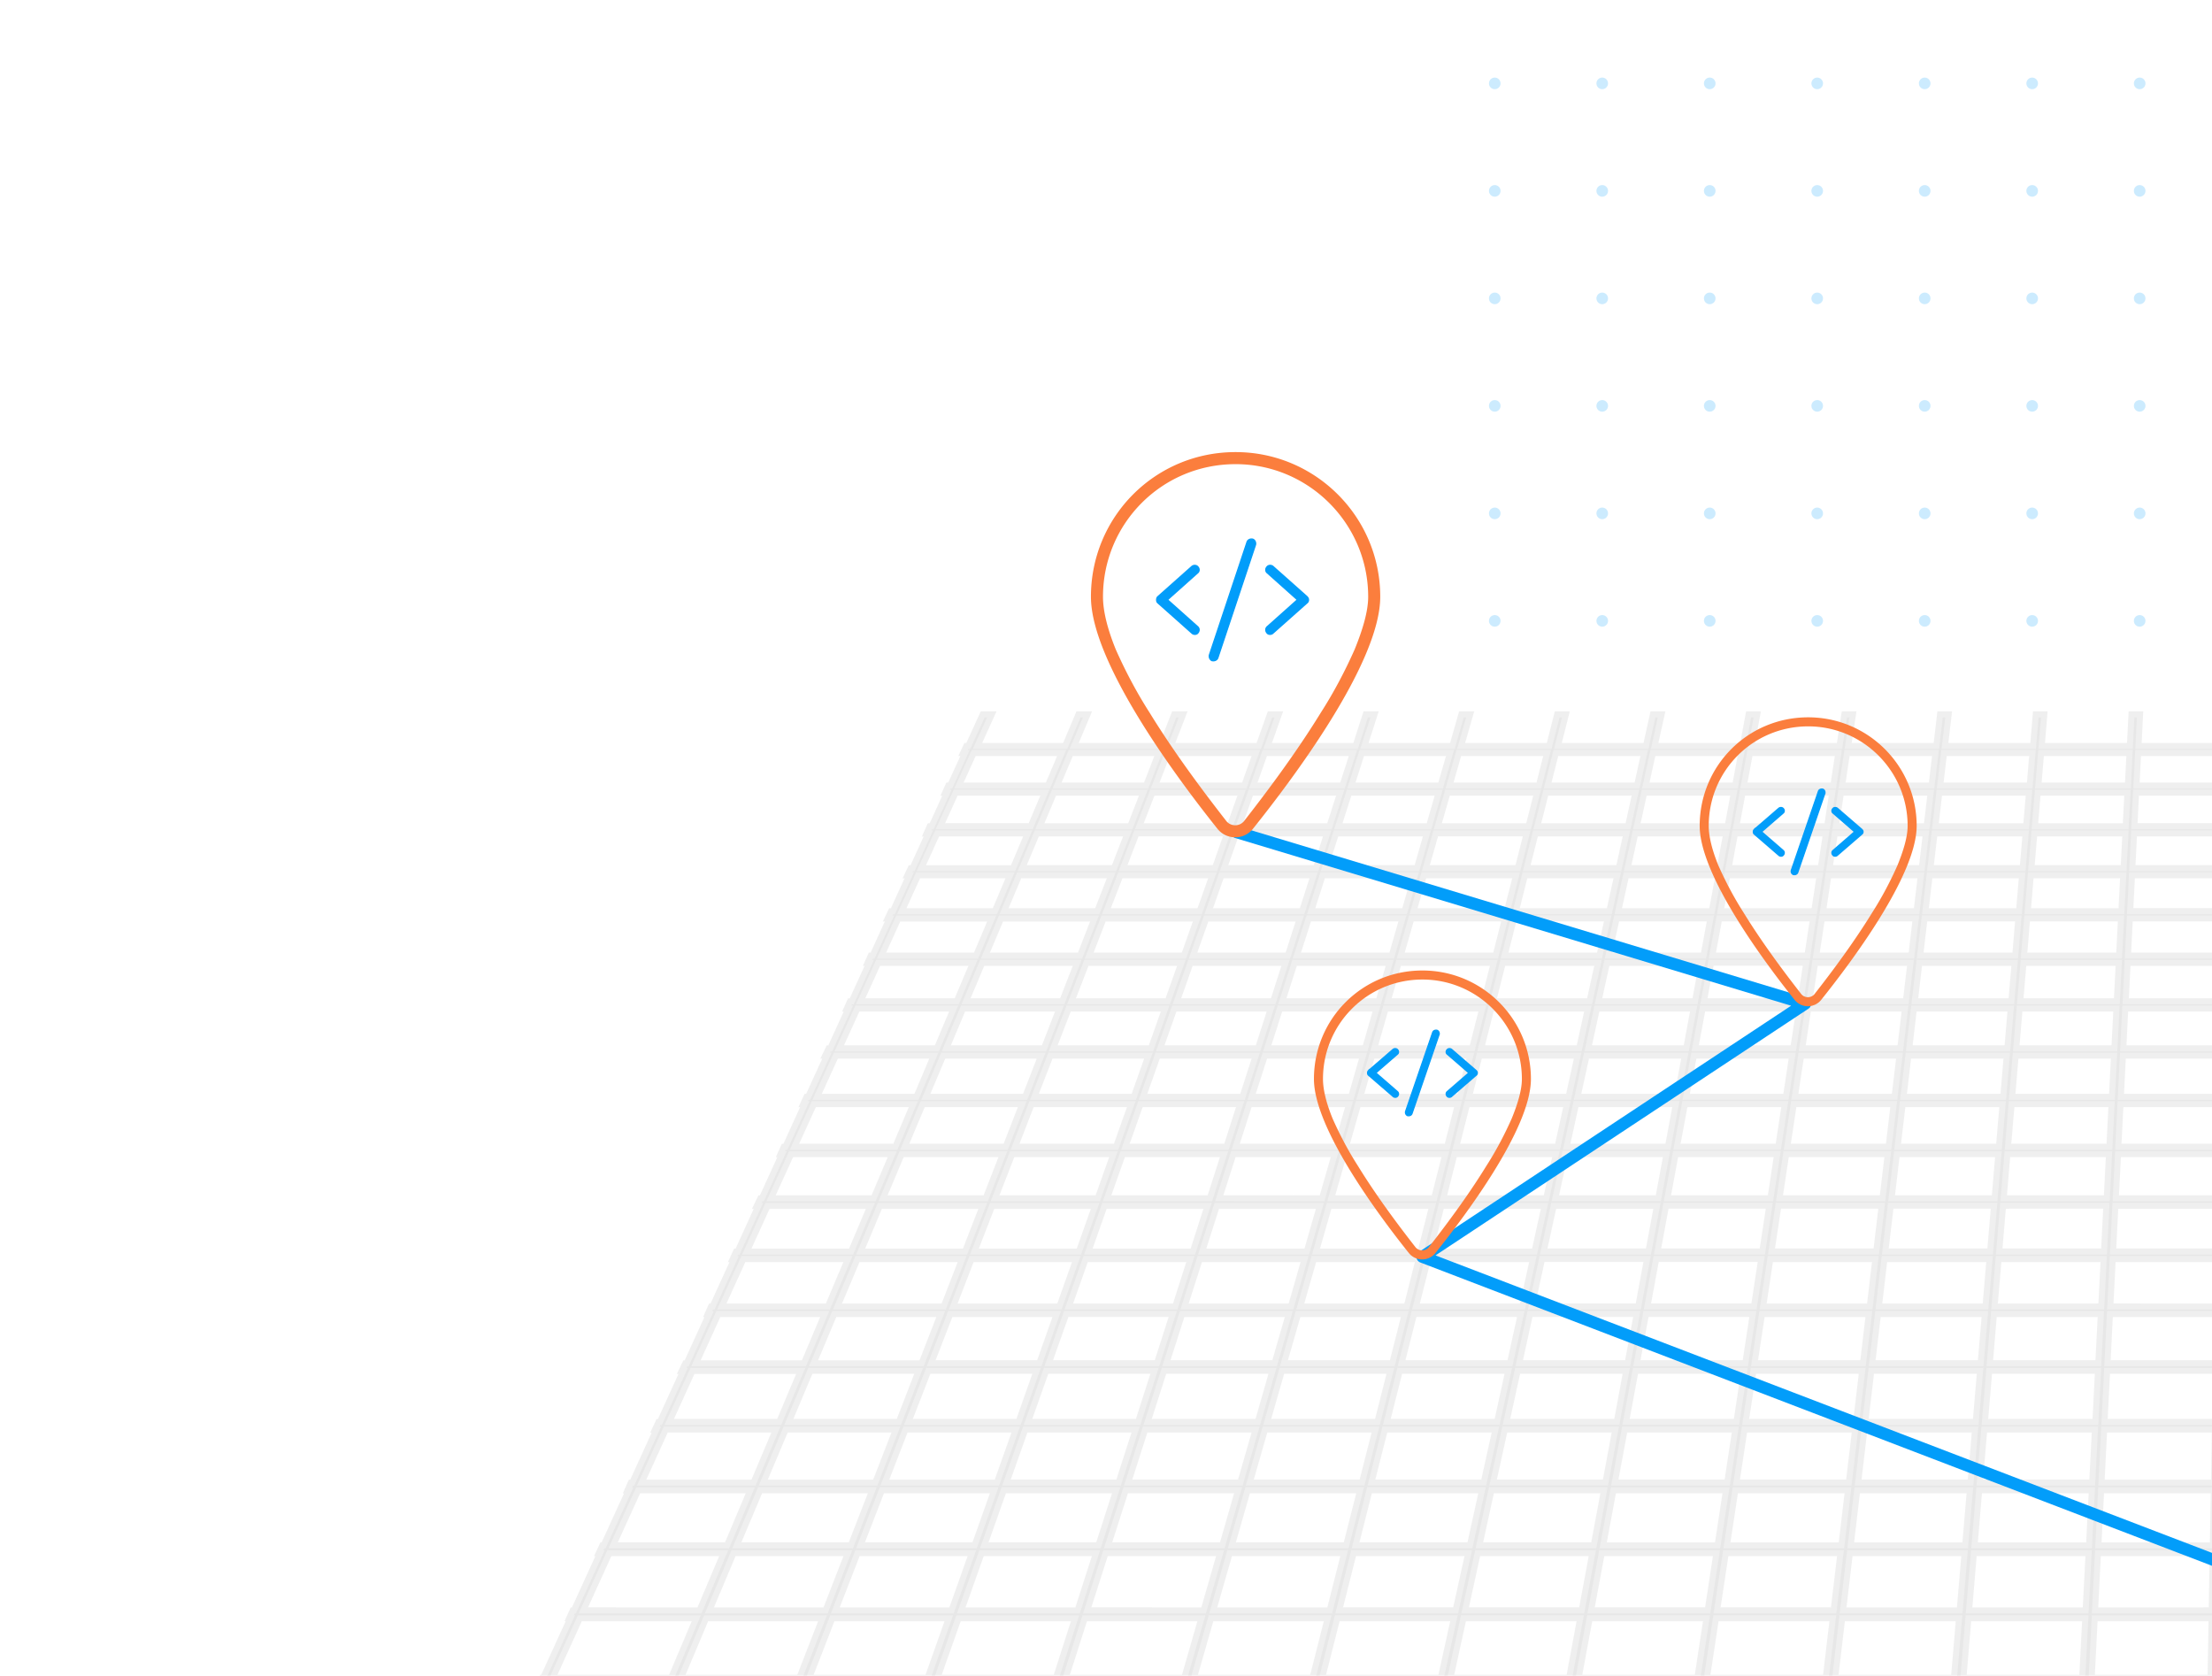 <svg width="367" height="278" fill="none" xmlns="http://www.w3.org/2000/svg"><path d="M248 14.794a.96.96 0 100-1.921.96.96 0 000 1.921zm17.833 0a.96.96 0 100-1.921.96.96 0 000 1.921zm17.834 0a.961.961 0 100-1.923.961.961 0 000 1.923zm17.833 0a.96.96 0 100-1.921.96.96 0 000 1.921zm17.833 0a.96.96 0 100-1.921.96.96 0 000 1.921zm17.834 0a.96.96 0 10-.001-1.92.96.96 0 00.001 1.92zm17.833 0a.96.96 0 100-1.921.96.96 0 000 1.921zM248 32.628a.96.96 0 100-1.922.96.96 0 000 1.922zm17.833 0a.96.96 0 100-1.922.96.96 0 000 1.922zm17.834 0a.961.961 0 100-1.923.961.961 0 000 1.923zm17.833 0a.96.96 0 100-1.922.96.96 0 000 1.922zm17.833 0a.96.96 0 100-1.922.96.96 0 000 1.922zm17.834 0a.96.96 0 10-.001-1.922.96.96 0 00.001 1.922zm17.833 0a.96.96 0 100-1.922.96.96 0 000 1.922zM248 50.461a.96.96 0 100-1.922.96.96 0 000 1.922zm17.833 0a.96.96 0 100-1.922.96.96 0 000 1.922zm17.834 0a.961.961 0 100-1.923.961.961 0 000 1.923zm17.833 0a.96.96 0 100-1.922.96.96 0 000 1.922zm17.833 0a.96.96 0 100-1.922.96.96 0 000 1.922zm17.834 0a.96.96 0 10-.001-1.921.96.96 0 00.001 1.921zm17.833 0a.96.96 0 100-1.922.96.96 0 000 1.922zM248 68.294a.96.96 0 100-1.921.96.96 0 000 1.921zm17.833 0a.96.96 0 100-1.921.96.96 0 000 1.921zm17.834 0a.961.961 0 100-1.923.961.961 0 000 1.923zm17.833 0a.96.96 0 100-1.921.96.96 0 000 1.921zm17.833 0a.96.96 0 100-1.921.96.96 0 000 1.921zm17.834 0a.96.96 0 10-.001-1.92.96.96 0 00.001 1.92zm17.833 0a.96.96 0 100-1.921.96.96 0 000 1.921zM248 86.128a.96.96 0 100-1.922.96.96 0 000 1.922zm17.833 0a.96.96 0 100-1.922.96.96 0 000 1.922zm17.834 0a.961.961 0 100-1.923.961.961 0 000 1.923zm17.833 0a.96.96 0 100-1.922.96.96 0 000 1.922zm17.833 0a.96.96 0 100-1.922.96.96 0 000 1.922zm17.834 0a.96.96 0 10-.001-1.922.96.96 0 00.001 1.922zm17.833 0a.96.96 0 100-1.922.96.96 0 000 1.922zm-107 17.833a.96.96 0 100-1.921.96.96 0 000 1.921zm17.833 0a.96.96 0 100-1.921.96.96 0 000 1.921zm17.834 0a.961.961 0 100-1.923.961.961 0 000 1.923zm17.833 0a.96.96 0 100-1.921.96.96 0 000 1.921zm17.833 0a.96.96 0 100-1.921.96.96 0 000 1.921zm17.834 0a.96.96 0 100-1.92.96.96 0 000 1.92zm17.833 0a.96.96 0 100-1.921.96.96 0 000 1.921z" opacity=".2" fill="#029DFA"/><path opacity=".5" d="M420.33 471.98h-.05l-.94-18.47h1v-.49h-1.02l-.9-17.64h1.92v-.47h-1.95l-.86-16.86h2.81v-.45h-2.83l-.82-16.14h3.65v-.43h-3.68l-.79-15.45h4.47v-.41h-4.49l-.76-14.82h5.24v-.4h-5.26l-.73-14.22h5.99v-.38h-6.01l-.7-13.65h6.71v-.37h-6.73l-.67-13.12h7.4v-.35h-7.41l-.64-12.62h8.06v-.34h-8.08l-.62-12.15h8.7v-.33h-8.71l-.6-11.7h9.31v-.31h-9.33l-.58-11.28h9.9v-.3h-9.92l-.56-10.88h10.48v-.29h-10.49l-.54-10.5h11.03v-.28h-11.04l-.52-10.14h11.56v-.27h-11.57l-.5-9.8h12.07v-.26h-12.09l-.48-9.48h12.57v-.25h-12.58l-.47-9.17h13.05v-.25h-13.07l-.45-8.88h13.52v-.24H406.8l-.44-8.6h13.97v-.23h-13.98l-.43-8.33h14.41v-.22h-14.42l-.41-8.08h14.83v-.22h-14.84l-.4-7.83h15.24v-.21h-15.25l-.39-7.6h15.64v-.2h-15.65l-.38-7.38h16.03v-.2h-16.04l-.37-7.17h16.4v-.19h-16.41l-.36-6.96h16.32l.45 5.31v-5.5h-.02l-.57-6.77h.59v-.18h-.61l-.56-6.58h1.16v-.18h-1.18l-.54-6.4h1.72v-.17h-1.74l-.44-5.23h-.42l.44 5.23H402.5l-.27-5.23h-.42l.26 5.23h-15.65l-.09-5.23h-.42l.09 5.23h-15.65l.09-5.23h-.42l-.09 5.23h-15.65l.26-5.23h-.42l-.27 5.23H338.2l.44-5.23h-.42l-.44 5.23h-15.65l.62-5.23h-.42l-.62 5.23h-15.65l.79-5.23h-.42l-.8 5.23h-15.65l.97-5.23h-.42l-.97 5.23h-15.65l1.15-5.23h-.42l-1.15 5.23h-15.65l1.32-5.23h-.42l-1.33 5.23h-15.65l1.5-5.23h-.42l-1.5 5.23h-15.65l1.68-5.23h-.42l-1.68 5.23h-15.65l1.85-5.23h-.42l-1.86 5.23h-15.65l2.03-5.23h-.42l-2.03 5.23h-15.65l2.21-5.23h-.42l-2.21 5.23H161.4l2.38-5.23h-.42l-2.39 5.23h-.32l-.08.17h.32l-2.92 6.4h-.31l-.08.18h.31l-3 6.58h-.31l-.08.18h.31l-3.09 6.77h-.3l-.09.19h.3l-3.18 6.96h-.3l-.09.19h.3l-3.27 7.17h-.29l-.09.2h.29l-3.37 7.38h-.28l-.09.2h.28l-3.47 7.6h-.28l-.1.21h.28l-3.57 7.83h-.27l-.1.22h.27l-3.68 8.08h-.26l-.1.22h.26l-3.8 8.33h-.26l-.11.23h.26l-3.92 8.6h-.25l-.11.24h.25l-4.05 8.88h-.24l-.11.25h.24l-4.18 9.17h-.23l-.12.25h.23l-4.32 9.48h-.23l-.12.26h.23l-4.47 9.8h-.22l-.12.27h.22l-4.63 10.14h-.21l-.13.28h.21l-4.79 10.5h-.2l-.13.29h.2l-4.96 10.88h-.19l-.14.3h.19l-5.15 11.28h-.18l-.14.31h.18l-5.34 11.7h-.17l-.15.33h.17l-5.54 12.15h-.16l-.15.34h.16l-5.76 12.62h-.15l-.16.35h.15l-5.99 13.12h-.14l-.17.37h.14l-6.23 13.65h-.13l-.17.38h.13l-6.49 14.22h-.12l-.18.4h.11l-6.76 14.82h-.1l-.19.41h.1l-7.05 15.45h-.09l-.2.43h.09l-7.36 16.14h-.08l-.21.45h.08l-7.69 16.86h-.06l-.21.47h.06l-8.04 17.64h-.05l-.22.49h.05l-8.48 18.47h-.03l-.23.52h418.33v-.52h-.01zm-3.52-54.38h-25.29l-.28-16.14H416l.81 16.14zm-30.23-258.38l.12 7.38h-17.04l.12-7.38h16.8zm-16.8-.2l.12-7.17h16.56l.12 7.17h-16.8zm-.33-7.36H352.9l.35-6.96h16.33l-.12 6.96h-.01zm.2 15.14h17.05l.12 7.6h-17.3l.12-7.6h.01zM199.38 355.36l3.45-13.65h22.8l-3 13.65h-23.25zm23.17.38l-3.13 14.22h-23.73l3.59-14.22h23.27zm-19.62-14.4l3.32-13.12h22.35l-2.89 13.12h-22.79.01zm75.72-158.68l-1.5 8.08h-17.84l1.77-8.08h17.57zm-17.53-.21l1.71-7.83h17.31l-1.46 7.83h-17.57.01zm15.98 8.51l-1.55 8.33h-18.12l1.82-8.33h17.85zm-1.59 8.57l-1.6 8.6H255.5l1.88-8.6h18.13zm-1.64 8.83l-1.65 8.88h-18.71l1.94-8.88h18.42zm-1.7 9.12l-1.71 9.17h-19.02l2.01-9.17h18.72zm-1.75 9.43l-1.76 9.48h-19.34l2.08-9.48h19.03-.01zm-1.82 9.74l-1.82 9.8h-19.67l2.15-9.8h19.35-.01zm-1.87 10.07l-1.89 10.14h-20.01l2.22-10.14h19.68zm-1.94 10.43l-1.95 10.5h-20.37l2.3-10.5h20.02zm-2.01 10.8l-2.02 10.88h-20.73l2.38-10.88h20.38-.01zm-2.08 11.18l-2.1 11.28h-21.11l2.47-11.28h20.74zm-2.16 11.6l-2.18 11.7h-21.51l2.56-11.7h21.13zm-2.24 12.03l-2.26 12.15h-21.92l2.66-12.15h21.52zm-2.32 12.48l-2.35 12.62h-22.34l2.76-12.62h21.93zm.6 0h21.93l-1.92 12.62h-22.34l2.34-12.62h-.01zm.06-.33l2.25-12.15h21.52l-1.85 12.15h-21.92zm2.31-12.48l2.17-11.7h21.12l-1.78 11.7h-21.51zm2.22-12.02l2.09-11.28H282l-1.72 11.28h-21.11zm2.15-11.58l2.02-10.88h20.37l-1.66 10.88h-20.73zm2.07-11.18l1.95-10.5h20.02l-1.6 10.5h-20.37zm2-10.78l1.88-10.14h19.68l-1.55 10.14h-20.01zm1.93-10.42l1.82-9.8h19.35l-1.49 9.8h-19.68zm1.86-10.06l1.76-9.48h19.03l-1.44 9.48h-19.35zm1.8-9.74l1.7-9.17h18.72l-1.4 9.17h-19.02zm1.75-9.41l1.64-8.88h18.42l-1.35 8.88h-18.71zm1.68-9.12l1.59-8.6h18.13l-1.31 8.6h-18.41zm1.64-8.83l1.54-8.33h17.85l-1.27 8.33h-18.12zm1.58-8.55l1.5-8.08h17.57l-1.23 8.08h-17.84zm1.54-8.29l1.45-7.83h17.31l-1.19 7.83h-17.57zm1.49-8.05l1.41-7.6h17.05l-1.16 7.6h-17.3zm-.47 0h-17.3l1.66-7.6h17.05l-1.41 7.6zm-17.78 0h-17.3l1.92-7.6h17.05l-1.67 7.6zm-.04.22l-1.72 7.83h-17.56l1.98-7.83h17.31-.01zm-1.77 8.04l-1.78 8.08h-17.84l2.04-8.08h17.58zm-1.83 8.3l-1.83 8.33h-18.12l2.1-8.33h17.85zm-1.88 8.57l-1.89 8.6h-18.41l2.17-8.6h18.13zm-1.94 8.83l-1.95 8.88h-18.71l2.24-8.88h18.42zm-2.01 9.12l-2.02 9.17H231.9l2.32-9.17h18.72zm-2.07 9.43l-2.08 9.48h-19.34l2.4-9.48h19.03-.01zm-2.14 9.74l-2.16 9.8H226.9l2.48-9.8h19.35zm-2.22 10.07l-2.23 10.14h-20.01l2.56-10.14h19.68zm-2.29 10.43l-2.31 10.5h-20.36l2.65-10.5h20.02zm-2.37 10.8l-2.39 10.88h-20.73l2.75-10.88h20.37zm-2.46 11.18l-2.48 11.28H215.8l2.85-11.28h20.74zm-2.55 11.6l-2.57 11.7h-21.51l2.96-11.7h21.12zm-2.65 12.03l-2.67 12.15H209.6l3.07-12.15h21.52zm-2.74 12.48l-2.78 12.62h-22.34l3.19-12.62h21.93zm-2.24 12.98h22.36l-2.44 13.12h-22.79l2.87-13.12zm22.96 0h22.36l-2 13.12h-22.79l2.43-13.12zm22.97 0h22.36l-1.56 13.12h-22.79l1.99-13.12zm.05-.35l1.91-12.62h21.93l-1.5 12.62h-22.34zm1.96-12.96l1.84-12.15h21.52l-1.44 12.15h-21.92zm1.89-12.48l1.77-11.7h21.12l-1.39 11.7h-21.51.01zm1.82-12.02l1.71-11.28h20.74l-1.34 11.28h-21.11zm1.76-11.58l1.65-10.88h20.38l-1.29 10.88h-20.74zm1.69-11.18l1.59-10.5h20.02l-1.25 10.5H284.3h.01zm1.63-10.78l1.54-10.14h19.68l-1.2 10.14h-20.02zm1.58-10.42l1.48-9.8h19.35l-1.16 9.8h-19.67zm1.53-10.06l1.44-9.48h19.03l-1.12 9.48h-19.35zm1.47-9.74l1.39-9.17h18.72l-1.09 9.17h-19.02zm1.43-9.41l1.34-8.88h18.42l-1.05 8.88h-18.71zm1.38-9.12l1.3-8.6h18.13l-1.02 8.6h-18.41zm1.33-8.83l1.26-8.33h17.85l-.99 8.33h-18.12zm1.3-8.55l1.22-8.08h17.57l-.96 8.08h-17.84.01zm1.25-8.29l1.19-7.83h17.31l-.93 7.83h-17.57zm1.22-8.05l1.15-7.6h17.05l-.9 7.6h-17.3zm1.18-7.8l1.12-7.38h16.8l-.88 7.38H299.6h.01zm-.46 0H282.1l1.37-7.38h16.8l-1.12 7.38zm-17.51 0h-17.05l1.62-7.38h16.8l-1.37 7.38zm-17.51 0h-17.04l1.86-7.38h16.8l-1.62 7.38zm-17.51 0h-17.05l2.11-7.38h16.8l-1.87 7.38h.01zm-.05.2l-1.93 7.6h-17.3l2.18-7.6h17.05zm-1.98 7.82l-1.99 7.83h-17.57l2.24-7.83h17.32zm-2.05 8.04l-2.05 8.08h-17.84l2.31-8.08h17.58zm-2.1 8.3l-2.11 8.33h-18.12l2.39-8.33h17.85-.01zm-2.17 8.57l-2.18 8.6h-18.41l2.46-8.6h18.13zm-2.24 8.83l-2.25 8.88h-18.71l2.54-8.88h18.42zm-2.32 9.12l-2.33 9.17h-19.02l2.63-9.17h18.72zm-2.39 9.43l-2.4 9.48h-19.34l2.72-9.48h19.03-.01zm-2.47 9.74l-2.49 9.8h-19.67l2.81-9.8h19.35zm-2.55 10.07l-2.57 10.14h-20.01l2.91-10.14h19.68-.01zm-2.64 10.43l-2.66 10.5h-20.37l3.01-10.5h20.02zm-2.74 10.8l-2.76 10.88h-20.73l3.12-10.88h20.38-.01zm-2.84 11.18l-2.86 11.28h-21.11l3.23-11.28h20.74zm-2.94 11.6l-2.97 11.7h-21.51l3.35-11.7h21.13zm-3.05 12.03l-3.08 12.15h-21.92l3.48-12.15h21.52zm-3.17 12.48l-3.2 12.62h-22.34l3.62-12.62h21.93-.01zm-3.29 12.98l-3.33 13.12h-22.79l3.76-13.12h22.36zm-3.42 13.49l-3.46 13.65H175.5l3.91-13.65h22.8zm-3.56 14.03l-3.61 14.22h-23.73l4.07-14.22h23.27zm-3.7 14.61l-3.76 14.82h-24.23l4.24-14.82h23.75zm.64 0h23.74l-3.26 14.82h-24.23l3.74-14.82h.01zm24.39 0h23.74l-2.76 14.82h-24.23l3.24-14.82h.01zm.09-.39l3.11-14.22h23.26l-2.65 14.22h-23.73.01zm3.19-14.6l2.99-13.65h22.8l-2.54 13.65h-23.25zm26.42-13.65h22.8l-2.08 13.65h-23.25l2.53-13.65zm23.42 0h22.8l-1.62 13.65h-23.25l2.07-13.65zm23.42 0h22.8l-1.16 13.65h-23.25l1.61-13.65zm.04-.37l1.54-13.12h22.35l-1.11 13.12h-22.79.01zm1.59-13.47l1.49-12.62h21.93l-1.07 12.62h-22.35zm1.52-12.96l1.43-12.15h21.52l-1.03 12.15h-21.92zm1.47-12.48l1.38-11.7h21.12l-.99 11.7h-21.51zm1.41-12.02l1.33-11.28h20.74l-.96 11.28h-21.11zm1.37-11.58l1.28-10.88h20.37l-.92 10.88h-20.73zm1.31-11.18l1.24-10.5h20.02l-.89 10.5h-20.37zm1.27-10.78l1.19-10.14h19.68l-.86 10.14H306.5zm1.23-10.42l1.15-9.8h19.35l-.83 9.8h-19.67zm1.18-10.06l1.12-9.48h19.03l-.8 9.48h-19.35zm1.15-9.74l1.08-9.17h18.72l-.78 9.17h-19.02zm1.11-9.41l1.04-8.88h18.42l-.75 8.88h-18.71zm1.07-9.12l1.01-8.6h18.13l-.73 8.6h-18.41zm1.04-8.83l.98-8.33h17.84l-.71 8.33h-18.12.01zm1-8.55l.95-8.08h17.57l-.69 8.08h-17.84.01zm.98-8.29l.92-7.83h17.31l-.66 7.83h-17.57zm.95-8.05l.89-7.6h17.05l-.64 7.6h-17.3zm.92-7.8l.87-7.38h16.8l-.63 7.38h-17.04zm.89-7.58l.84-7.17h16.56l-.61 7.17h-16.8.01zm-.46 0h-16.8l1.09-7.17h16.56l-.85 7.17zm-17.26 0h-16.8l1.33-7.17h16.56l-1.09 7.17zm-17.25 0h-16.8l1.57-7.17h16.56l-1.33 7.17zm-17.26 0h-16.8l1.81-7.17h16.56l-1.58 7.17h.01zm-17.25 0h-16.8l2.05-7.17h16.56l-1.82 7.17h.01zm-17.25 0h-16.8l2.29-7.17h16.56l-2.06 7.17h.01zm-.06.2l-2.12 7.38h-17.04l2.36-7.38h16.8zm-2.18 7.58l-2.18 7.6h-17.3l2.43-7.6h17.05zm-2.25 7.82l-2.25 7.83h-17.57l2.51-7.83h17.31zm-2.31 8.04l-2.32 8.08h-17.84l2.59-8.08h17.57zm-2.38 8.3l-2.39 8.33H201.6l2.67-8.33h17.85-.01zm-2.46 8.57l-2.47 8.6h-18.41l2.75-8.6h18.13zm-2.54 8.83l-2.55 8.88h-18.71l2.84-8.88h18.42zm-2.62 9.12l-2.64 9.17h-19.02l2.94-9.17h18.72zm-2.71 9.43l-2.72 9.48h-19.34l3.04-9.48h19.03-.01zm-2.8 9.74l-2.82 9.8h-19.67l3.14-9.8h19.35zm-2.9 10.07l-2.91 10.14h-20.01l3.25-10.14h19.68-.01zm-2.99 10.43l-3.02 10.5H179.7l3.36-10.5h20.03zm-3.1 10.8l-3.13 10.88h-20.73l3.48-10.88h20.38zm-3.22 11.18l-3.24 11.28h-21.11l3.61-11.28h20.74zm-3.33 11.6l-3.36 11.7h-21.51l3.75-11.7h21.12zm-3.46 12.03l-3.49 12.15h-21.92l3.89-12.15h21.52zm-3.59 12.48l-3.63 12.62h-22.34l4.04-12.62h21.93zm-3.72 12.98l-3.77 13.12h-22.79l4.2-13.12h22.36zm-3.88 13.49l-3.92 13.65h-23.25l4.37-13.65h22.8zm-4.03 14.03l-4.09 14.22h-23.73l4.55-14.22h23.27zm-4.2 14.61l-4.26 14.82h-24.23l4.74-14.82h23.75zm-4.38 15.23l-4.44 15.45h-24.75l4.95-15.45h24.24zm.66 0h24.24l-3.92 15.45h-24.75l4.43-15.45zm24.91 0h24.24l-3.4 15.45h-24.75l3.91-15.45zm24.9 0h24.24l-2.88 15.45h-24.75l3.38-15.45h.01zm24.9 0h24.24l-2.35 15.45h-24.75l2.86-15.45zm.08-.41l2.74-14.82h23.74l-2.26 14.82h-24.23.01zm2.81-15.21l2.63-14.22h23.26l-2.17 14.22h-23.73.01zm26.53-14.22h23.26l-1.69 14.22h-23.73l2.15-14.22h.01zm23.9 0h23.26l-1.21 14.22h-23.73l1.67-14.22h.01zm23.89 0h23.26l-.73 14.22h-23.73l1.19-14.22h.01zm.03-.38l1.15-13.65h22.8l-.7 13.65h-23.25zm1.18-14.02l1.1-13.12h22.36l-.67 13.12h-22.79zm1.13-13.47l1.06-12.62h21.93l-.64 12.62H321.1zm1.09-12.96l1.02-12.15h21.52l-.62 12.15h-21.92zm1.04-12.48l.98-11.7h21.12l-.6 11.7h-21.51.01zm1.01-12.02l.95-11.28h20.74l-.58 11.28h-21.11zm.97-11.58l.91-10.88h20.38l-.56 10.88h-20.73zm.94-11.18l.88-10.5h20.02l-.54 10.5h-20.37.01zm.91-10.78l.85-10.14h19.68l-.52 10.14h-20.01zm.87-10.42l.82-9.8h19.35l-.5 9.8h-19.67zm.85-10.06l.8-9.48h19.03l-.48 9.48h-19.35zm.81-9.74l.77-9.17h18.72l-.47 9.17h-19.02zm.79-9.41l.75-8.88h18.42l-.45 8.88h-18.72zm.77-9.12l.72-8.6H350l-.44 8.6h-18.41zm.74-8.83l.7-8.33h17.85l-.43 8.33h-18.12zm.72-8.55l.68-8.08h17.57l-.41 8.08h-17.84zm.69-8.29l.66-7.83h17.31l-.4 7.83H333.3zm.68-8.05l.64-7.6h17.05l-.39 7.6h-17.3zm.66-7.8l.62-7.38h16.8l-.38 7.38h-17.04zm.63-7.58l.6-7.17h16.56l-.37 7.17h-16.8.01zm.62-7.36l.58-6.96h16.33l-.36 6.96h-16.55zm-.45 0h-16.55l.82-6.96h16.32l-.59 6.96zm-17.01 0h-16.55l1.05-6.96h16.33l-.83 6.96zm-17.01 0h-16.55l1.29-6.96h16.33l-1.06 6.96h-.01zm-17 0h-16.55l1.52-6.96h16.33l-1.3 6.96zm-17.01 0h-16.55l1.76-6.96h16.32l-1.53 6.96zm-17 0h-16.55l1.99-6.96h16.33l-1.77 6.96zm-17.01 0h-16.55l2.23-6.96h16.33l-2 6.96h-.01zm-17.01 0h-16.55l2.46-6.96h16.33l-2.24 6.96zm-.06.2l-2.3 7.17h-16.8l2.54-7.17h16.56zm-2.36 7.36l-2.37 7.38h-17.04l2.61-7.38h16.8zm-2.44 7.58l-2.44 7.6h-17.3l2.69-7.6h17.05zm-2.51 7.82l-2.51 7.83h-17.57l2.77-7.83h17.31zm-2.58 8.04l-2.59 8.08h-17.84l2.86-8.08h17.57zm-2.67 8.3l-2.68 8.33h-18.12l2.95-8.33h17.85zm-2.74 8.57l-2.76 8.6h-18.41l3.04-8.6h18.13zm-2.84 8.83l-2.85 8.88h-18.71l3.14-8.88h18.42zm-2.93 9.12l-2.94 9.17H173.3l3.25-9.17h18.72-.01zm-3.03 9.43l-3.04 9.48h-19.34l3.36-9.48h19.03-.01zm-3.13 9.74l-3.15 9.8h-19.67l3.47-9.8h19.35zm-3.23 10.07l-3.26 10.14H162.6l3.59-10.14h19.68zm-3.35 10.43l-3.37 10.5h-20.37l3.72-10.5h20.02zm-3.47 10.8l-3.49 10.88h-20.73l3.85-10.88h20.38-.01zm-3.59 11.18l-3.62 11.28h-21.11l3.99-11.28h20.74zm-3.72 11.6l-3.76 11.7h-21.51l4.14-11.7h21.13zm-3.86 12.03l-3.9 12.15h-21.92l4.3-12.15h21.52zm-4.01 12.48l-4.05 12.62h-22.34l4.47-12.62h21.93-.01zm-4.17 12.98l-4.21 13.12H132.7l4.64-13.12h22.36zm-4.33 13.49l-4.38 13.65h-23.25l4.83-13.65h22.8zm-4.51 14.03l-4.57 14.22h-23.73l5.03-14.22h23.27zm-4.69 14.61l-4.76 14.82h-24.23l5.24-14.82h23.75zm-4.89 15.23l-4.96 15.45h-24.75l5.47-15.45h24.24zm-5.1 15.89L131 417.61h-25.29l5.71-16.14h24.76zm.68 0h24.76l-4.64 16.14h-25.29l5.17-16.14zm25.43 0h24.76l-4.09 16.14h-25.29l4.62-16.14zm25.44 0h24.76l-3.55 16.14h-25.29l4.08-16.14zm25.44 0h24.76l-3 16.14h-25.29l3.53-16.14zm25.44 0h24.76l-2.46 16.14h-25.29l2.99-16.14zm25.44 0h24.76l-1.91 16.14h-25.29l2.44-16.14zm.06-.43l2.34-15.45h24.24l-1.83 15.45h-24.75zm2.4-15.87l2.24-14.82h23.74l-1.76 14.82H266.5h.01zm26.64-14.82h23.74l-1.26 14.82H291.4l1.74-14.82h.01zm24.38 0h23.74l-.76 14.82h-24.23l1.24-14.82h.01zm24.39 0h23.74l-.26 14.82h-24.23l.74-14.82h.01zm.02-.39l.71-14.22h23.26l-.25 14.22h-23.73.01zm.73-14.6l.68-13.65h22.8l-.24 13.65h-23.25.01zm.71-14.02l.66-13.12h22.36l-.23 13.12h-22.79zm.67-13.47l.63-12.62h21.93l-.22 12.62h-22.34zm.65-12.96l.61-12.15h21.52l-.21 12.15H344.7zm.63-12.48l.59-11.7h21.12l-.2 11.7h-21.51zm.6-12.02l.57-11.28h20.74l-.2 11.28h-21.11zm.58-11.58l.55-10.88h20.38l-.19 10.88h-20.74zm.56-11.18l.53-10.5h20.02l-.18 10.5h-20.37zm.55-10.78l.51-10.14h19.68l-.18 10.14h-20.01zm.52-10.42l.49-9.8h19.35l-.17 9.8h-19.67zm.5-10.06l.48-9.48h19.03l-.16 9.48h-19.35zm.49-9.74l.46-9.17h18.72l-.16 9.17h-19.02zm.47-9.41l.45-8.88h18.42l-.15 8.88H349.6zm.46-9.12l.43-8.6h18.13l-.15 8.6h-18.41zm.45-8.83l.42-8.33h17.85l-.14 8.33h-18.13zm.42-8.55l.41-8.08h17.57l-.14 8.08h-17.84zm.42-8.29l.39-7.83h17.31l-.14 7.83h-17.57.01zm.4-8.05l.38-7.6h17.05l-.13 7.6h-17.3zm.4-7.8l.37-7.38h16.8l-.13 7.38h-17.05.01zm.38-7.58l.36-7.17h16.56l-.12 7.17h-16.8zm.28-14.5h-16.32l.57-6.77h16.1l-.35 6.77zm-16.77 0h-16.32l.8-6.77h16.1l-.57 6.77h-.01zm-16.76 0h-16.32l1.03-6.77h16.1l-.8 6.77h-.01zm-16.77 0h-16.32l1.25-6.77h16.1l-1.03 6.77zm-16.76 0h-16.32l1.48-6.77h16.1l-1.26 6.77zm-16.77 0h-16.32l1.71-6.77h16.1l-1.49 6.77zm-16.76 0H235.9l1.94-6.77h16.1l-1.72 6.77zm-16.77 0h-16.32l2.17-6.77h16.1l-1.94 6.77h-.01zm-16.76 0h-16.32l2.4-6.77h16.1l-2.17 6.77h-.01zm-16.77 0H185.6l2.62-6.77h16.1l-2.4 6.77zm-.06.18l-2.47 6.96h-16.55l2.7-6.96h16.32zm-2.54 7.16l-2.54 7.17h-16.8l2.78-7.17h16.56zm-2.61 7.36l-2.62 7.38h-17.04l2.86-7.38h16.8zm-2.7 7.58l-2.7 7.6h-17.3l2.95-7.6h17.05zm-2.77 7.82l-2.78 7.83H170.9l3.04-7.83h17.31-.01zm-2.85 8.04l-2.87 8.08h-17.84l3.13-8.08h17.58zm-2.95 8.3l-2.96 8.33h-18.12l3.23-8.33h17.85zm-3.04 8.57l-3.05 8.6h-18.41l3.33-8.6h18.13zm-3.13 8.83l-3.15 8.88h-18.71l3.44-8.88h18.42zm-3.24 9.12l-3.25 9.17h-19.02l3.56-9.17h18.72-.01zm-3.34 9.43l-3.36 9.48h-19.34l3.68-9.48h19.03-.01zm-3.46 9.74l-3.48 9.8h-19.67l3.8-9.8h19.35zm-3.58 10.07l-3.6 10.14h-20.01l3.93-10.14h19.68zm-3.7 10.43l-3.73 10.5h-20.36l4.07-10.5h20.02zm-3.83 10.8l-3.86 10.88h-20.73l4.22-10.88h20.37zm-3.97 11.18l-4 11.28h-21.11l4.37-11.28h20.74zm-4.11 11.6l-4.15 11.7h-21.51l4.54-11.7h21.12zm-4.27 12.03l-4.31 12.15h-21.92l4.71-12.15h21.52zm-4.43 12.48l-4.48 12.62h-22.34l4.89-12.62h21.93zm-4.61 12.98l-4.66 13.12h-22.79l5.09-13.12h22.36zm-4.78 13.49l-4.85 13.65h-23.25l5.29-13.65h22.81zm-4.98 14.03l-5.05 14.22H98.19l5.51-14.22h23.27zm-5.19 14.61l-5.26 14.82H92.29l5.74-14.82h23.75zm-5.4 15.23l-5.48 15.45H86.15l5.99-15.45h24.24zm-5.64 15.89l-5.73 16.14H79.72l6.26-16.14h24.76zm-5.88 16.58l-5.98 16.86H73.02l6.54-16.86h25.31-.01zm.69 0h25.31l-5.41 16.86H99.59l5.97-16.86h-.01zm25.99 0h25.31l-4.84 16.86h-25.86l5.4-16.86h-.01zm26 0h25.31l-4.28 16.86h-25.86l4.83-16.86zm26 0h25.31l-3.71 16.86h-25.86l4.26-16.86zm26 0h25.31l-3.14 16.86h-25.86l3.69-16.86zm26 0h25.31l-2.57 16.86h-25.86l3.12-16.86zm25.99 0h25.31l-2 16.86h-25.86l2.55-16.86zm26 0h25.31l-1.43 16.86h-25.86l1.98-16.86zm.06-.45l1.9-16.14h24.76l-1.37 16.14h-25.29zm1.94-16.56l1.82-15.45h24.24l-1.31 15.45h-24.75zm26.72-15.46h24.24l-.79 15.45h-24.75l1.3-15.45zm24.91 0h24.24l-.27 15.45h-24.75l.78-15.45zm24.37 32.47h25.31l.28 16.86h-25.86l.28-16.86h-.01zm0-.45l.26-16.14h24.76l.27 16.14h-25.29zm.27-16.56l.25-15.45h24.24l.25 15.45h-24.75.01zm.27-15.87l.24-14.82h23.74l.24 14.82h-24.23.01zm.25-15.21l.23-14.22h23.26l.23 14.22h-23.73.01zm.24-14.6l.22-13.65h22.8l.22 13.65h-23.25.01zm.23-14.02l.22-13.12h22.35l.22 13.12h-22.79zm.22-13.47l.21-12.62h21.93l.21 12.62h-22.35zm.21-12.96l.2-12.15h21.52l.2 12.15h-21.92zm.2-12.48l.19-11.7h21.12l.19 11.7h-21.51.01zm.2-12.02l.19-11.28h20.74l.19 11.28h-21.12zm.19-11.58l.18-10.88h20.37l.18 10.88h-20.73zm.19-11.18l.17-10.5h20.02l.17 10.5H368zm.17-10.78l.17-10.14h19.68l.17 10.14h-20.02zm.17-10.42l.16-9.8h19.35l.16 9.8h-19.67zm.17-10.06l.16-9.48h19.03l.16 9.48h-19.35zm.16-9.74l.15-9.17h18.72l.15 9.17h-19.02zm.15-9.41l.15-8.88h18.42l.15 8.88h-18.72zm.15-9.12l.14-8.6h18.13l.14 8.6h-18.41zm.15-8.83l.14-8.33h17.84l.14 8.33h-18.12zm.14-8.55l.13-8.08h17.57l.13 8.08h-17.84.01zm.14-8.29l.13-7.83h17.31l.13 7.83H369.4zm17.39-37.75h16.33l.35 6.96h-16.56l-.12-6.96zm-.01-.18l-.12-6.77h16.1l.34 6.77h-16.32zm-17.21 0h-16.32l.34-6.77h16.1l-.12 6.77zm-16.41-6.95h-16.09l.55-6.58h15.87l-.34 6.58h.01zm-16.53 0h-16.09l.77-6.58h15.87l-.56 6.58h.01zm-16.53 0h-16.09l1-6.58h15.87l-.78 6.58zm-16.53 0h-16.09l1.22-6.58h15.87l-1 6.58zm-16.53 0h-16.09l1.44-6.58h15.88l-1.22 6.58h-.01zm-16.53 0h-16.09l1.66-6.58h15.87l-1.45 6.58h.01zm-16.53 0h-16.09l1.89-6.58h15.88l-1.67 6.58h-.01zm-16.53 0h-16.09l2.11-6.58h15.88l-1.89 6.58h-.01zm-16.53 0h-16.09l2.33-6.58h15.88l-2.11 6.58h-.01zm-16.53 0H188.3l2.55-6.58h15.87l-2.34 6.58h.01zm-16.53 0h-16.09l2.77-6.58h15.88l-2.56 6.58zm-.07.18l-2.63 6.77h-16.32l2.85-6.77h16.1zm-2.7 6.95l-2.71 6.96h-16.55l2.93-6.96h16.33zm-2.78 7.16l-2.78 7.17h-16.8l3.02-7.17h16.56zm-2.87 7.36l-2.87 7.38h-17.05l3.11-7.38h16.81zm-2.94 7.58l-2.95 7.6h-17.3l3.2-7.6h17.05zm-3.04 7.82l-3.04 7.83h-17.57l3.3-7.83h17.31zm-3.13 8.04l-3.14 8.08h-17.84l3.4-8.08h17.58zm-3.22 8.3l-3.24 8.33h-18.12l3.51-8.33h17.85zm-3.33 8.57l-3.34 8.6h-18.41l3.62-8.6h18.13zm-3.43 8.83l-3.45 8.88h-18.71l3.74-8.88h18.42zm-3.55 9.12l-3.56 9.17h-19.02l3.86-9.17h18.72zm-3.66 9.43l-3.68 9.48h-19.34l3.99-9.48h19.03zm-3.78 9.74l-3.81 9.8h-19.67l4.13-9.8h19.35zm-3.92 10.07l-3.94 10.14h-20.01l4.28-10.14h19.68-.01zm-4.05 10.43l-4.08 10.5h-20.37l4.43-10.5h20.02zm-4.2 10.8l-4.23 10.88h-20.73l4.59-10.88h20.38-.01zm-4.34 11.18l-4.38 11.28h-21.11l4.76-11.28h20.74-.01zm-4.51 11.6l-4.55 11.7h-21.51l4.93-11.7h21.13zm-4.67 12.03l-4.72 12.15H97.03l5.12-12.15h21.52zm-4.86 12.48l-4.91 12.62H91.56l5.32-12.62h21.93zm-5.04 12.98l-5.1 13.12H85.88l5.53-13.12h22.36zm-5.24 13.49l-5.31 13.65H79.97l5.75-13.65h22.81zm-5.46 14.03l-5.53 14.22H73.81l5.99-14.22h23.27zm-5.67 14.61l-5.76 14.82H67.41l6.24-14.82H97.4zm-5.92 15.23l-6.01 15.45H60.72l6.51-15.45h24.25zm-6.18 15.89l-6.27 16.14H53.74l6.8-16.14H85.3zm-6.44 16.58l-6.55 16.86H46.45l7.11-16.86h25.31-.01zm-6.74 17.33l-6.85 17.64H38.81l7.43-17.64h25.88zm.71 0h25.88l-6.26 17.64H66l6.84-17.64h-.01zm26.58 0h25.88l-5.66 17.64H93.17l6.24-17.64zm26.59 0h25.88l-5.07 17.64h-26.46l5.65-17.64zm26.58 0h25.88l-4.47 17.64h-26.46l5.05-17.64zm26.58 0h25.88l-3.88 17.64h-26.45l4.46-17.64h-.01zm26.58 0h25.88l-3.28 17.64h-26.46l3.86-17.64zm26.59 0h25.88l-2.69 17.64h-26.46l3.27-17.64zm26.58 0h25.88l-2.09 17.64h-26.46l2.67-17.64zm26.58 0h25.88l-1.5 17.64h-26.45l2.08-17.64h-.01zm26.58 0h25.88l-.9 17.64h-26.46l1.48-17.64zm.04-.47l1.42-16.86h25.31l-.86 16.86h-25.87zm1.46-17.31l1.35-16.14h24.76l-.82 16.14h-25.29zm26.79-16.13h24.76l-.28 16.14h-25.29l.81-16.14zm24.88 33.91h25.88l.29 17.64h-26.45l.29-17.64h-.01zm50.74-34.34h-24.75l-.27-15.45h24.24l.78 15.45zm-.8-15.87h-24.23l-.26-14.82h23.74l.74 14.82h.01zm-.76-15.21h-23.73l-.25-14.22h23.26l.71 14.22h.01zm-.74-14.6h-23.25l-.24-13.65h22.8l.69 13.65zm-.7-14.02h-22.79l-.23-13.12h22.36l.66 13.12zm-.68-13.47h-22.34l-.22-12.62h21.93l.63 12.62zm-.65-12.96h-21.92l-.21-12.15h21.52l.61 12.15zm-1.21-24.18l.59 11.7h-21.51l-.2-11.7h21.12zm-.58-11.6l.57 11.28h-21.11l-.2-11.28h20.74zm-.56-11.18l.55 10.88h-20.73l-.19-10.88h20.38-.01zm-.02-.3h-20.37l-.18-10.5h20.02l.53 10.5zm-.54-10.78h-20.01l-.18-10.14h19.68l.51 10.14zm-.52-10.42h-19.67l-.17-9.8h19.35l.49 9.8zm-.51-10.06h-19.34l-.16-9.48h19.03l.48 9.48h-.01zm-.48-9.74h-19.02l-.16-9.17h18.72l.46 9.17zm-.48-9.41h-18.71l-.15-8.88h18.42l.45 8.88h-.01zm-.45-9.12h-18.41l-.15-8.6h18.13l.43 8.6zm-.45-8.83h-18.12l-.14-8.33h17.85l.42 8.33h-.01zm-.43-8.55h-17.84l-.14-8.08h17.57l.41 8.08zm-.41-8.29h-17.57l-.14-7.83h17.31l.39 7.83h.01zm-.41-8.05h-17.3l-.13-7.6h17.05l.38 7.6zm-.39-7.8h-17.05l-.13-7.38h16.8l.37 7.38h.01zm-.38-7.58h-16.8l-.12-7.17h16.56l.36 7.17zm16.04-14.5h-16.32l-.35-6.77h16.1l.57 6.77zm-.59-6.95h-16.09l-.34-6.58h15.87l.55 6.58h.01zm-1.1-13.16l.54 6.4h-15.87l-.33-6.4h15.66zm-15.43 13.16h-16.09l-.11-6.58h15.88l.33 6.58h-.01zm-.66-13.16l.32 6.4h-15.87l-.11-6.4h15.66zm-31.74 0h15.66l.11 6.4h-15.87l.11-6.4h-.01zm-.11 6.57h15.87l.11 6.58h-16.09l.11-6.58zm-.11 6.77h16.1l.11 6.77h-16.32l.11-6.77zm-.11 6.95h16.32l.11 6.96H369.9l.11-6.96h.01zm-15.76-20.29h15.66l-.11 6.4h-15.87l.32-6.4zm-.33 6.57h15.87l-.11 6.58H353.6l.33-6.58zm-15.75-6.57h15.66l-.33 6.4h-15.87l.54-6.4zm-16.09 0h15.66l-.54 6.4h-15.87l.75-6.4zm-16.08 0h15.66l-.76 6.4h-15.87l.97-6.4zm-16.09 0h15.66l-.98 6.4h-15.87l1.19-6.4zm-16.09 0h15.66l-1.19 6.4h-15.87l1.4-6.4zm-16.08 0h15.66l-1.41 6.4h-15.87l1.62-6.4zm-16.09 0h15.66l-1.62 6.4h-15.87l1.83-6.4zm-16.09 0h15.66l-1.84 6.4h-15.87l2.05-6.4zm-16.08 0h15.66l-2.06 6.4h-15.87l2.27-6.4zm-16.09 0h15.66l-2.27 6.4h-15.87l2.48-6.4zm-16.08 0h15.66l-2.49 6.4h-15.87l2.7-6.4zm-16.09 0h15.66l-2.7 6.4h-15.87l2.91-6.4zm-2.99 6.57h15.87l-2.78 6.58h-16.09l3-6.58zm-3.08 6.77h16.1l-2.86 6.77h-16.32l3.08-6.77zm-3.17 6.95h16.33l-2.94 6.96h-16.55l3.17-6.96h-.01zm-3.26 7.16h16.56l-3.03 7.17h-16.8l3.26-7.17h.01zm-3.35 7.36h16.8l-3.12 7.38h-17.05l3.36-7.38h.01zm-3.45 7.58h17.05l-3.21 7.6h-17.3l3.46-7.6zm-3.56 7.82h17.31l-3.31 7.83H134.8l3.57-7.83zm-3.66 8.04h17.57l-3.41 8.08h-17.84l3.68-8.08zm-3.78 8.3h17.85l-3.52 8.33h-18.12l3.79-8.33zm-3.9 8.57h18.13l-3.63 8.6h-18.41l3.91-8.6zm-4.02 8.83h18.42l-3.75 8.88h-18.71l4.04-8.88zm-4.15 9.12h18.72l-3.87 9.17h-19.02l4.17-9.17zm-4.29 9.43h19.03l-4 9.48h-19.34l4.31-9.48zm-4.44 9.74h19.35l-4.14 9.8h-19.67l4.46-9.8zm-4.58 10.07h19.68l-4.28 10.14h-20.01l4.62-10.14h-.01zm-4.75 10.43h20.02l-4.44 10.5H96.01l4.78-10.5h.01zm-4.91 10.8h20.38l-4.6 10.88H90.94l4.95-10.88zm-5.09 11.18h20.74l-4.77 11.28H85.66l5.14-11.28zm-5.28 11.6h21.12l-4.94 11.7H80.19l5.33-11.7zm-5.48 12.03h21.52l-5.13 12.15H74.51l5.53-12.15zm-5.69 12.48h21.93l-5.33 12.62H68.61l5.75-12.62h-.01zm-5.9 12.98h22.36l-5.54 13.12H62.48l5.97-13.12zm-6.14 13.49h22.8l-5.77 13.65H56.09l6.22-13.65zm-6.39 14.03h23.26l-6.01 14.22H49.44l6.47-14.22h.01zm-6.65 14.61h23.74l-6.26 14.82H42.52l6.74-14.82h.01zm-6.94 15.23h24.24l-6.53 15.45H35.29l7.03-15.45h.01zm-7.23 15.89h24.76l-6.82 16.14H27.75l7.35-16.14zm-7.55 16.58h25.31l-7.12 16.86H19.88l7.67-16.86zm-7.89 17.33h25.88l-7.45 17.64H11.64l8.03-17.64h-.01zm10.42 36.6H3l8.41-18.47h26.47l-7.8 18.47zm27.82 0H30.82l7.78-18.47h26.47l-7.18 18.47h.01zm27.82 0H58.64l7.16-18.47h26.47l-6.55 18.47zm27.82 0H86.46L93 453.51h26.47l-5.93 18.47zm27.82 0h-27.08l5.91-18.47h26.47l-5.31 18.47h.01zm27.81 0h-27.08l5.29-18.47h26.47l-4.68 18.47zm27.82 0h-27.08l4.67-18.47h26.47l-4.06 18.47zm27.82 0h-27.08l4.04-18.47h26.47l-3.44 18.47h.01zm27.82 0h-27.08l3.42-18.47h26.47l-2.81 18.47zm27.82 0h-27.08l2.8-18.47h26.47l-2.19 18.47zm27.81 0h-27.08l2.17-18.47h26.47l-1.57 18.47h.01zm27.82 0H309l1.55-18.47h26.47l-.94 18.47zm27.82 0h-27.08l.93-18.47h26.47l-.32 18.47zm.33-18.96h-26.46l.88-17.64h25.88l-.31 17.64h.01zm.31-18.11h-25.86l.85-16.86h25.31l-.29 16.86h-.01zm.1 37.07l.3-18.47h26.47l.3 18.47h-27.08.01zm26.88-53.93h25.31l.85 16.86h-25.86l-.29-16.86h-.01zm.3 17.33h25.88l.88 17.64h-26.46l-.31-17.64h.01zm.64 36.6l-.32-18.47h26.47l.93 18.47h-27.08z" fill="#E1E1E1" stroke="#E1E1E1" stroke-width="2"/><path d="M205 138l94.5 28.5-63.5 42 177.5 68" stroke="#029DFA" stroke-width="2" stroke-linejoin="round"/><path d="M208.306 90.391h0l.003-.01c.086-.39-.085-.797-.454-.936h.001l-.014-.003c-.389-.087-.797.084-.936.453h0l-.001.003-6.25 18.75h0l-.003.01c-.086.39.085.797.454.936l-.001.001.014.003c.389.086.797-.085.936-.454v.001l.001-.004 6.25-18.75zm-16.177 8.566h0l-.004.004a.716.716 0 00-.225.539c0 .208.042.402.232.546l5.62 4.996c.27.267.769.277 1.006-.051.262-.308.268-.76-.052-1.035l-4.993-4.456 4.99-4.453c.326-.237.317-.732.053-1.002a.641.641 0 00-.485-.25.745.745 0 00-.515.16h0l-.002.002-5.625 5zm19.078-5h0l-.002-.003a.745.745 0 00-.515-.16.64.64 0 00-.485.25c-.264.27-.273.766.053 1.003l4.99 4.453-4.993 4.455-.001.001c-.319.275-.313.727-.052 1.035.238.328.737.318 1.007.051l5.62-4.996a.656.656 0 00.271-.546c0-.192-.097-.372-.264-.54h0l-.004-.003-5.625-5zm91.559 37.664h.001l.002-.011c.066-.286-.064-.588-.344-.69v-.001l-.013-.003c-.289-.062-.599.06-.705.335h0l-.002.004-4.5 13.124h0l-.002.011c-.066.286.063.588.344.69v.001l.013.003c.289.062.599-.06.705-.335h0l.001-.004 4.5-13.124zm-11.691 5.962v-.001l-.004.005a.526.526 0 00-.171.399c0 .151.032.298.178.407l4.045 3.495c.106.102.251.15.39.146a.476.476 0 00.374-.184c.197-.227.204-.563-.041-.768l-3.568-3.096 3.565-3.093c.25-.178.241-.545.042-.746a.495.495 0 00-.369-.184.573.573 0 00-.388.118h0l-.003.002-4.05 3.5zm13.772-3.5h0l-.003-.002a.574.574 0 00-.389-.118.495.495 0 00-.368.184c-.199.201-.208.568.042.746l3.565 3.093-3.567 3.095-.001.001c-.245.205-.238.541-.041.768.092.123.234.18.373.184a.545.545 0 00.391-.146l4.045-3.495a.488.488 0 00.206-.407c0-.146-.076-.28-.199-.399v-.001l-.004-.003-4.05-3.5zm-66.081 37.538h.001l.002-.011c.066-.286-.064-.588-.344-.69v-.001l-.013-.003c-.289-.062-.599.06-.705.335h0l-.002.004-4.5 13.124h0l-.002.011c-.066.286.063.588.344.69v.001l.013.003c.289.062.599-.06.705-.335h0l.001-.004 4.5-13.124zm-11.691 5.962v-.001l-.004.005a.526.526 0 00-.171.399c0 .151.032.298.178.407l4.045 3.495c.106.102.251.15.39.146a.476.476 0 00.374-.184c.197-.227.204-.563-.041-.768l-3.568-3.096 3.565-3.093c.25-.178.241-.545.042-.746a.495.495 0 00-.369-.184.573.573 0 00-.388.118h0l-.003.002-4.05 3.5zm13.772-3.5h0l-.003-.002a.574.574 0 00-.389-.118.495.495 0 00-.368.184c-.199.201-.208.568.042.746l3.565 3.093-3.567 3.095-.001.001c-.245.205-.238.541-.041.768.092.123.234.18.373.184a.545.545 0 00.391-.146l4.045-3.495a.488.488 0 00.206-.407c0-.146-.076-.28-.199-.399v-.001l-.004-.003-4.05-3.5z" fill="#029DFA" stroke="#029DFA" stroke-width=".2"/><path d="M229 99c0 11-14.625 30.375-21.125 38.5-1.5 1.875-4.375 1.875-5.875 0-6.5-8.125-21-27.5-21-38.5 0-13.25 10.625-24 24-24 13.25 0 24 10.75 24 24zm-24-22c-12.25 0-22 9.875-22 22 0 2.375.75 5.375 2.125 8.75 1.5 3.375 3.375 7 5.625 10.5 4.375 7.125 9.625 14 12.75 18 .75.875 2.125.875 2.875 0 3.125-4 8.375-10.875 12.75-18 2.25-3.5 4.125-7.125 5.625-10.5 1.375-3.375 2.25-6.375 2.25-8.75 0-12.125-9.875-22-22-22zm49 102c0 8.25-10.969 22.781-15.844 28.875a2.828 2.828 0 01-4.406 0C228.875 201.781 218 187.25 218 179c0-9.938 7.969-18 18-18 9.938 0 18 8.062 18 18zm-18-16.5c-9.188 0-16.5 7.406-16.5 16.5 0 1.781.562 4.031 1.594 6.562 1.125 2.532 2.531 5.25 4.218 7.876 3.282 5.343 7.219 10.5 9.563 13.5a1.427 1.427 0 002.156 0c2.344-3 6.281-8.157 9.563-13.5 1.687-2.626 3.094-5.344 4.218-7.876 1.032-2.531 1.688-4.781 1.688-6.562 0-9.094-7.406-16.5-16.5-16.5zm82-25.5c0 8.25-10.969 22.781-15.844 28.875a2.828 2.828 0 01-4.406 0C292.875 159.781 282 145.25 282 137c0-9.938 7.969-18 18-18 9.938 0 18 8.062 18 18zm-18-16.5c-9.188 0-16.5 7.406-16.5 16.5 0 1.781.562 4.031 1.594 6.562 1.125 2.532 2.531 5.25 4.218 7.876 3.282 5.343 7.219 10.5 9.563 13.5a1.427 1.427 0 002.156 0c2.344-3 6.281-8.157 9.563-13.5 1.687-2.626 3.094-5.344 4.218-7.876 1.032-2.531 1.688-4.781 1.688-6.562 0-9.094-7.406-16.5-16.5-16.5z" fill="#FB7E3D"/></svg>